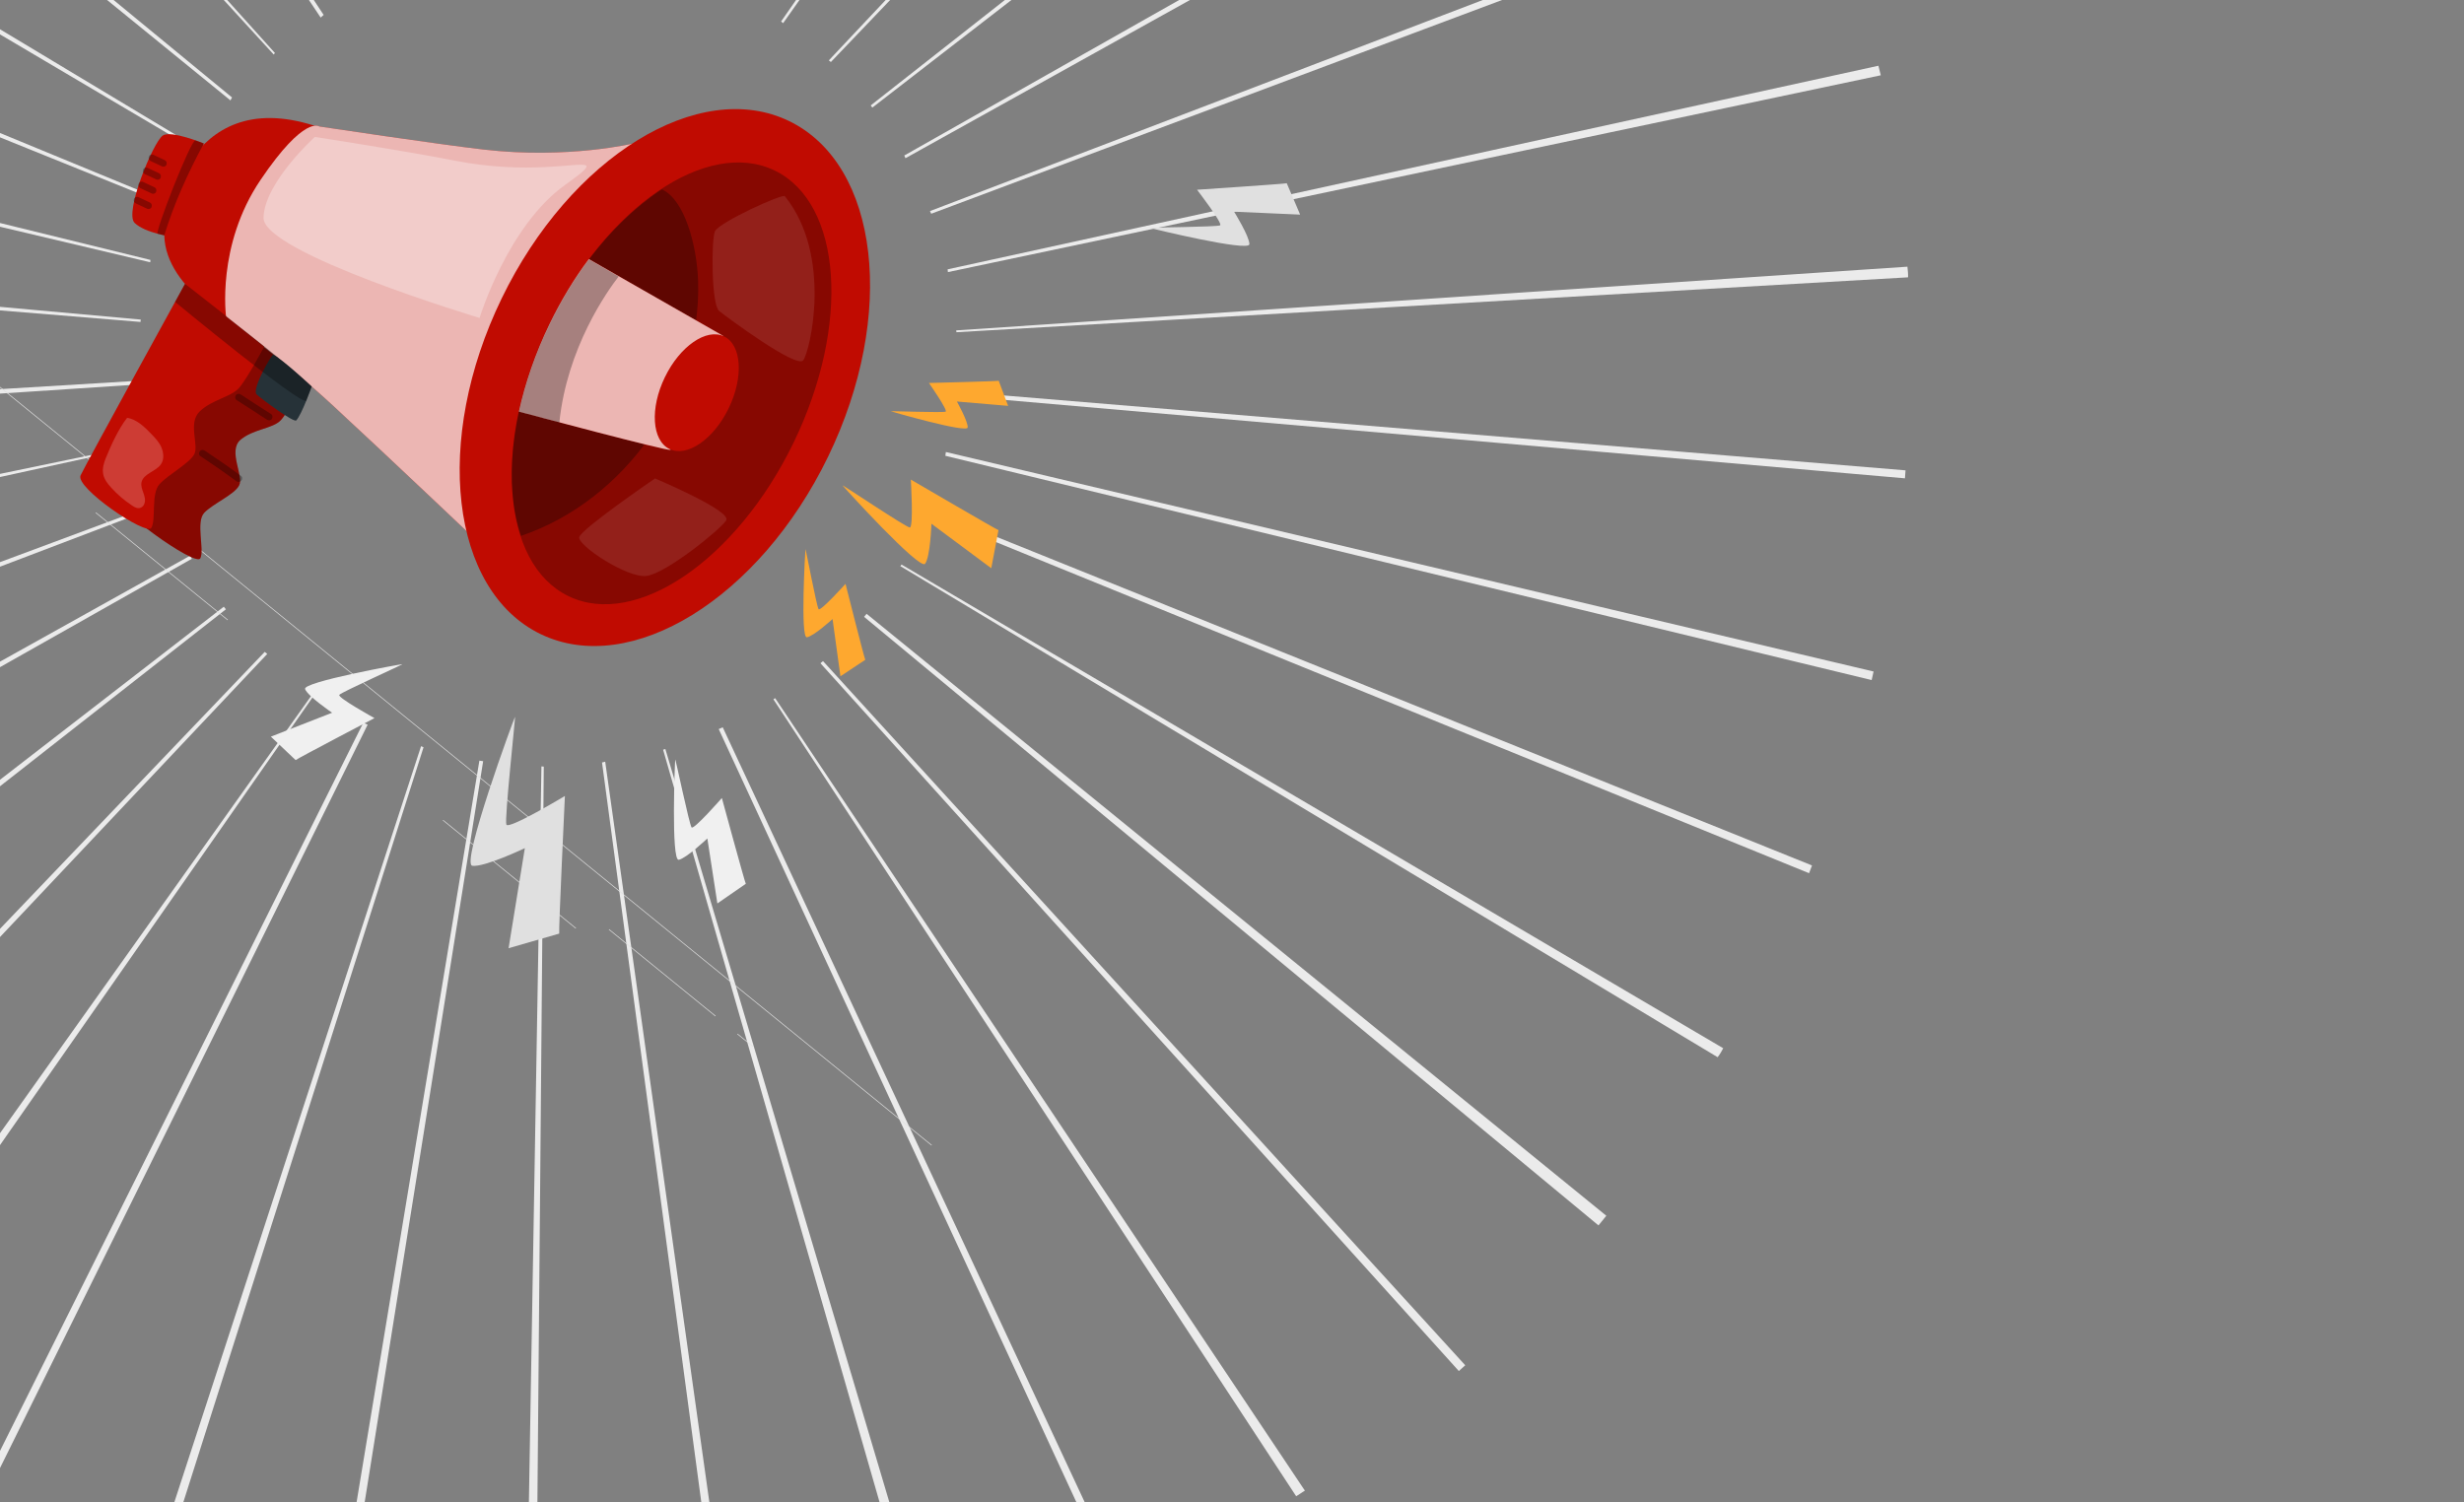 <svg width="228" height="139" viewBox="0 0 228 139" fill="none" xmlns="http://www.w3.org/2000/svg">
<rect x="0" y="0" width="228" height="139" fill="#808080" stroke="none"/>
<g clip-path="url(#clip0_8301_13334)">
<path d="M-22.11 135.936L29.019 64.079L29.16 64.193L-21.32 136.502C-21.555 136.31 -21.828 136.166 -22.11 135.936ZM-35.847 124.68L-36.467 124.098L24.497 60.321L24.732 60.512L-35.847 124.68ZM-5.759 145.804L33.615 66.881L34.021 67.055L-5.081 146.122L-5.759 145.804ZM-48.52 110.773L-49.063 110.096L20.707 56.143L20.904 56.381L-48.52 110.773ZM11.599 152.897L38.964 69.046L39.191 69.152L12.449 153.197C12.137 153.1 11.873 153.041 11.599 152.897ZM-59.048 95.094L-59.468 94.362L17.594 51.422L17.753 51.707L-59.048 95.094ZM29.945 157.432L44.358 70.388L44.708 70.438L30.777 157.562L29.945 157.432ZM-67.056 77.951C-67.167 77.704 -67.287 77.371 -67.361 77.077L15.346 46.31L15.458 46.557L-67.056 77.951ZM48.598 159.093L50.1 70.918L50.317 70.939L49.554 159.167C49.204 159.117 48.901 159.105 48.598 159.093ZM-72.434 59.977C-72.516 59.597 -72.59 59.303 -72.672 58.924L13.724 41.005L13.78 41.129L-72.434 59.977ZM67.445 158.019L55.707 70.558L56.001 70.485L68.289 157.847L67.445 158.019ZM-75.034 41.373L-75.074 40.559L12.958 35.224L12.993 35.565L-75.034 41.373ZM85.747 154.158L61.359 69.374L61.567 69.31L86.706 153.844C86.373 153.965 86.041 154.085 85.747 154.158ZM-74.896 22.574C-74.884 22.271 -74.872 21.969 -74.822 21.619L13.024 29.573L13.004 29.791L-74.896 22.574ZM103.551 147.548L66.505 67.467L66.876 67.3L104.207 147.222L103.551 147.548ZM-71.939 3.96C-71.842 3.648 -71.783 3.384 -71.733 3.034L13.922 24.053L13.902 24.27L-71.939 3.96ZM119.937 138.455L71.564 64.707L71.726 64.605L120.746 137.941C120.461 138.099 120.223 138.296 119.937 138.455ZM-66.204 -14.035C-66.06 -14.308 -66.001 -14.573 -65.856 -14.846L15.708 18.785L15.602 19.012L-66.204 -14.035ZM134.99 126.87L75.918 61.374L76.156 61.177L135.582 126.336L134.99 126.87ZM-57.818 -30.966C-57.674 -31.24 -57.482 -31.475 -57.338 -31.748L18.287 13.695L18.181 13.921L-57.818 -30.966ZM147.911 113.394L79.958 57.081L80.188 56.799L148.637 112.501L148.523 112.642C148.293 112.924 148.102 113.159 147.911 113.394ZM21.325 9.29L-47.125 -46.411L-46.628 -47.023L21.469 9.017L21.325 9.29ZM83.31 52.386L83.425 52.245L159.454 97C159.31 97.273 159.127 97.594 158.936 97.829L83.31 52.386ZM25.327 5.045L-34.261 -60.011C-34.022 -60.208 -33.784 -60.405 -33.593 -60.64L25.441 4.904L25.327 5.045ZM85.698 47.531L85.872 47.125L167.67 80.086L167.398 80.803L85.698 47.531ZM29.672 1.626L-19.349 -71.71L-18.625 -72.215L29.948 1.382L29.672 1.626ZM87.475 42.178L87.525 41.828L173.366 62.139L173.189 62.932L87.475 42.178ZM34.56 -1.116L-2.895 -80.983L-2.154 -81.317L34.892 -1.237L34.56 -1.116ZM88.412 36.61L88.415 36.222L176.323 43.524L176.27 44.262L88.412 36.61ZM39.907 -3.173L14.683 -87.699C14.977 -87.772 15.271 -87.846 15.518 -87.957L40.116 -3.238L39.907 -3.173ZM88.498 30.742L88.481 30.571L176.499 24.678C176.534 25.02 176.569 25.36 176.557 25.663L88.498 30.742ZM45.426 -4.386L33.053 -91.74C33.347 -91.813 33.65 -91.801 33.944 -91.874L45.682 -4.413L45.426 -4.386ZM87.712 25.179L87.685 24.923L173.814 6.083C173.888 6.377 173.961 6.671 174.034 6.966L87.712 25.179ZM51.118 -4.755L51.797 -92.975C52.1 -92.963 52.441 -92.998 52.743 -92.986L51.327 -4.82L51.118 -4.755ZM86.166 19.779L86.055 19.532L168.474 -11.938L168.771 -11.149L86.166 19.779ZM56.766 -4.301L70.527 -91.408C70.83 -91.396 71.141 -91.299 71.406 -91.24L56.945 -4.234L56.766 -4.301ZM83.786 14.638L83.674 14.391L160.428 -29.034C160.587 -28.749 160.698 -28.502 160.857 -28.217L83.786 14.638ZM62.245 -2.968L88.893 -87.09C89.205 -86.993 89.516 -86.896 89.781 -86.837L62.463 -2.948L62.245 -2.968ZM80.72 9.956L80.57 9.755L149.938 -44.76C150.135 -44.522 150.332 -44.283 150.529 -44.045L80.72 9.956ZM67.368 -0.909L106.422 -80.015C106.696 -79.871 106.969 -79.726 107.242 -79.582L67.595 -0.803L67.368 -0.909ZM76.883 5.739L76.695 5.586L137.18 -58.658C137.415 -58.467 137.612 -58.229 137.847 -58.038L76.883 5.739ZM72.276 1.99L122.615 -70.433C122.85 -70.241 123.123 -70.097 123.358 -69.906L72.464 2.143L72.276 1.99Z" fill="#EBEBEB"/>
<path d="M86.227 105.956L-27.839 13.134L-27.876 13.179L86.19 106.002L86.227 105.956Z" fill="#E0E0E0"/>
<path d="M21.086 57.346L8.881 47.414L8.843 47.459L21.049 57.391L21.086 57.346Z" fill="#E0E0E0"/>
<path d="M66.225 94.002L56.37 85.983L56.333 86.028L66.188 94.048L66.225 94.002Z" fill="#E0E0E0"/>
<path d="M69.692 96.824L68.255 95.654L68.218 95.7L69.655 96.869L69.692 96.824Z" fill="#E0E0E0"/>
<path d="M53.306 85.879L41.01 75.873L40.972 75.919L53.269 85.925L53.306 85.879Z" fill="#E0E0E0"/>
<path d="M51.746 86.391C51.683 86.091 52.271 73.656 52.271 73.656C52.271 73.656 47.053 76.794 46.857 76.305C46.659 75.846 47.725 66.195 47.654 66.337C47.554 66.476 42.599 79.966 43.708 80.117C44.817 80.268 48.565 78.484 48.565 78.484L47.06 87.744L51.746 86.391Z" fill="#E0E0E0"/>
<path d="M69.011 81.783C68.908 81.597 66.796 73.845 66.796 73.845C66.796 73.845 64.202 76.807 63.995 76.567C63.788 76.327 62.508 70.165 62.48 70.283C62.452 70.401 62.082 79.683 62.807 79.562C63.506 79.428 65.453 77.588 65.453 77.588L66.38 83.6L69.011 81.783Z" fill="#F0F0F0"/>
<path d="M27.356 70.335C27.509 70.194 34.651 66.45 34.651 66.45C34.651 66.45 31.194 64.547 31.398 64.296C31.603 64.045 37.339 61.47 37.233 61.46C37.127 61.45 27.973 63.101 28.229 63.764C28.485 64.428 30.732 65.953 30.732 65.953L25.064 68.166L27.356 70.335Z" fill="#F0F0F0"/>
<path d="M119.067 16.956C118.864 17.019 110.766 17.558 110.766 17.558C110.766 17.558 113.179 20.697 112.902 20.851C112.625 21.005 106.295 21.048 106.382 21.081C106.491 21.133 115.582 23.335 115.611 22.6C115.622 21.889 114.194 19.589 114.194 19.589L120.306 19.86L119.067 16.956Z" fill="#E0E0E0"/>
</g>
<g clip-path="url(#clip1_8301_13334)">
<path d="M80.066 61.056C79.973 60.896 78.239 54.027 78.239 54.027C78.239 54.027 75.924 56.599 75.747 56.371C75.57 56.144 74.552 50.721 74.531 50.815C74.51 50.909 74.044 59.079 74.663 58.97C75.298 58.874 77.038 57.282 77.038 57.282L77.766 62.581L80.066 61.056Z" fill="#FEA82F"/>
<path d="M92.392 49.057C92.17 48.988 84.281 44.378 84.281 44.378C84.281 44.378 84.554 48.834 84.183 48.81C83.812 48.787 77.891 44.804 77.965 44.919C78.021 45.021 85.118 52.829 85.603 52.165C86.087 51.501 86.19 48.466 86.19 48.466L91.725 52.581L92.392 49.057Z" fill="#FEA82F"/>
<path d="M92.416 35.236C92.267 35.282 85.957 35.439 85.957 35.439C85.957 35.439 87.721 37.96 87.504 38.09C87.27 38.206 82.353 38.02 82.434 38.058C82.515 38.096 89.508 40.11 89.543 39.554C89.578 38.998 88.544 37.154 88.544 37.154L93.284 37.558L92.416 35.236Z" fill="#FEA82F"/>
</g>
<g clip-path="url(#clip2_8301_13334)">
<path d="M18.859 13.279C18.859 13.279 15.843 12.022 15.053 12.549C14.191 13.129 11.472 19.688 12.459 20.63C13.446 21.573 15.859 21.893 15.859 21.893L18.859 13.279Z" fill="#C00B01"/>
<path d="M19.281 28.02C19.281 28.02 11.094 44.583 10.643 45.72C10.191 46.856 18.123 52.475 18.531 51.665C18.942 50.886 18.093 48.302 18.897 47.452C19.7 46.602 21.673 45.785 22.122 44.925C22.588 44.079 21.073 41.731 22.242 40.706C23.428 39.693 25.223 39.678 25.971 38.895C26.734 38.095 28.128 35.081 28.128 35.081L19.281 28.02Z" fill="#C00B01"/>
<path opacity="0.3" d="M19.281 28.02C19.281 28.02 11.094 44.583 10.643 45.72C10.191 46.856 18.123 52.475 18.531 51.665C18.942 50.886 18.093 48.302 18.897 47.452C19.7 46.602 21.673 45.785 22.122 44.925C22.588 44.079 21.073 41.731 22.242 40.706C23.428 39.693 25.223 39.678 25.971 38.895C26.734 38.095 28.128 35.081 28.128 35.081L19.281 28.02Z" fill="black"/>
<path d="M15.27 20.802C15.27 20.802 17.082 7.795 29.083 11.63L21.621 29.869C21.607 29.885 14.436 26.139 15.27 20.802Z" fill="#C00B01"/>
<path d="M29.552 11.705C29.552 11.705 40.593 13.366 44.772 13.842C52.557 14.747 58.7 13.257 58.7 13.257L45.184 51.048C45.184 51.048 35.93 42.264 30.892 37.608C25.853 32.951 20.924 29.357 20.924 29.357C20.924 29.357 19.998 22.727 24.103 16.656C28.195 10.601 29.552 11.705 29.552 11.705Z" fill="#C00B01"/>
<path opacity="0.7" d="M29.552 11.705C29.552 11.705 40.593 13.366 44.772 13.842C52.557 14.747 58.7 13.257 58.7 13.257L45.184 51.048C45.184 51.048 35.93 42.264 30.892 37.608C25.853 32.951 20.924 29.357 20.924 29.357C20.924 29.357 19.998 22.727 24.103 16.656C28.195 10.601 29.552 11.705 29.552 11.705Z" fill="white"/>
<path d="M50.016 58.672C58.357 62.715 70.27 55.368 76.624 42.261C82.978 29.154 81.368 15.251 73.027 11.207C64.686 7.164 52.773 14.511 46.419 27.618C40.065 40.725 41.676 54.628 50.016 58.672Z" fill="#C00B01"/>
<path opacity="0.3" d="M52.599 55.163C58.836 58.187 68.166 51.822 73.437 40.948C78.709 30.074 77.927 18.808 71.69 15.784C65.453 12.761 56.124 19.125 50.852 29.999C45.58 40.873 46.362 52.139 52.599 55.163Z" fill="black"/>
<g opacity="0.3">
<path d="M61.241 17.525C63.348 18.46 64.474 22.689 64.595 25.963C64.955 36.197 57.901 46.303 48.212 49.586C44.963 39.924 51.234 24.141 61.241 17.525Z" fill="black"/>
</g>
<path d="M17.12 26.262C17.12 26.262 7.985 42.861 7.456 43.99C6.927 45.119 13.562 49.628 14.004 48.845C14.459 48.046 13.956 45.687 14.756 44.807C15.57 43.909 17.45 42.933 17.96 42.067C18.456 41.218 17.337 39.137 18.5 38.05C19.662 36.964 21.3 36.765 22.09 35.931C22.849 35.101 24.443 32.082 24.443 32.082L17.12 26.262Z" fill="#C00B01"/>
<path d="M50.85 29.984C49.532 32.699 48.588 35.468 48.013 38.091C48.723 38.279 61.511 41.695 62.011 41.628C62.527 41.575 66.899 31.069 66.899 31.069L54.486 23.976C53.136 25.773 51.914 27.787 50.85 29.984Z" fill="#C00B01"/>
<path opacity="0.7" d="M50.85 29.984C49.532 32.699 48.588 35.468 48.013 38.091C48.723 38.279 61.511 41.695 62.011 41.628C62.527 41.575 66.899 31.069 66.899 31.069L54.486 23.976C53.136 25.773 51.914 27.787 50.85 29.984Z" fill="white"/>
<path d="M61.95 41.549C63.582 42.34 66.035 40.649 67.43 37.772C68.825 34.895 68.633 31.922 67.001 31.131C65.369 30.34 62.916 32.031 61.521 34.908C60.127 37.785 60.319 40.758 61.95 41.549Z" fill="#C00B01"/>
<g opacity="0.3">
<path d="M21.879 37.013C22.815 37.608 23.768 38.216 24.691 38.828C24.838 38.92 25.024 38.931 25.146 38.781C25.242 38.663 25.247 38.417 25.1 38.325C24.163 37.73 23.21 37.122 22.288 36.51C22.14 36.418 21.955 36.406 21.832 36.557C21.737 36.674 21.731 36.92 21.879 37.013Z" fill="black"/>
</g>
<g opacity="0.3">
<path d="M18.543 42.207C19.663 42.952 20.787 43.727 21.883 44.535C22.215 44.778 22.624 44.275 22.292 44.033C21.196 43.224 20.089 42.463 18.951 41.704C18.804 41.612 18.618 41.6 18.496 41.751C18.387 41.885 18.378 42.101 18.543 42.207Z" fill="black"/>
</g>
<path d="M25.287 32.825C25.156 32.746 23.253 36.043 23.745 36.499C24.237 36.955 27.194 39.139 27.416 38.901C27.926 38.342 28.845 35.776 28.845 35.776C28.845 35.776 26.278 33.352 25.287 32.825Z" fill="#263238"/>
<g opacity="0.3">
<path d="M13.943 14.904C14.282 15.069 14.652 15.231 14.991 15.395C15.152 15.471 15.359 15.388 15.404 15.23C15.463 15.055 15.4 14.893 15.239 14.817C14.899 14.652 14.53 14.491 14.19 14.326C14.029 14.251 13.822 14.333 13.777 14.491C13.715 14.636 13.781 14.829 13.943 14.904Z" fill="black"/>
</g>
<g opacity="0.3">
<path d="M13.406 16.111C13.746 16.276 14.116 16.437 14.455 16.602C14.616 16.678 14.823 16.595 14.868 16.437C14.927 16.262 14.864 16.1 14.703 16.024C14.363 15.859 13.993 15.698 13.654 15.533C13.493 15.457 13.286 15.54 13.241 15.698C13.179 15.843 13.228 16.022 13.406 16.111Z" fill="black"/>
</g>
<g opacity="0.3">
<path d="M12.988 17.413C13.327 17.578 13.697 17.739 14.036 17.904C14.197 17.98 14.404 17.897 14.449 17.739C14.508 17.564 14.445 17.401 14.284 17.326C13.944 17.161 13.575 17 13.235 16.835C13.074 16.759 12.867 16.842 12.822 17C12.747 17.161 12.809 17.324 12.988 17.413Z" fill="black"/>
</g>
<g opacity="0.3">
<path d="M12.565 18.823C12.904 18.988 13.274 19.149 13.613 19.314C13.774 19.39 13.981 19.307 14.026 19.149C14.085 18.974 14.022 18.811 13.861 18.736C13.521 18.571 13.152 18.409 12.812 18.245C12.651 18.169 12.445 18.252 12.399 18.41C12.338 18.554 12.387 18.734 12.565 18.823Z" fill="black"/>
</g>
<path opacity="0.3" d="M29.129 12.67C29.129 12.67 24.452 16.912 24.385 20.143C24.32 23.404 44.376 29.421 44.376 29.421C44.376 29.421 46.984 20.878 52.322 17.09C53.982 15.906 54.516 15.421 54.179 15.287C53.443 14.994 48.852 16.187 42.099 14.869C37.492 13.96 29.129 12.67 29.129 12.67Z" fill="white"/>
<path opacity="0.3" d="M17.12 26.262L16.202 27.938C16.202 27.938 27.778 37.497 28.335 37.087L28.828 35.762C27.051 34.01 21.896 30.009 17.12 26.262Z" fill="black"/>
<path opacity="0.3" d="M51.756 39.104C52.472 32.167 56.176 26.966 57.246 25.581L54.49 24.007C53.139 25.803 51.918 27.817 50.854 30.015C49.536 32.73 48.592 35.498 48.017 38.121C48.236 38.16 49.784 38.585 51.756 39.104Z" fill="black"/>
<path opacity="0.3" d="M18.858 13.278C17.336 16.106 16.075 18.923 15.201 21.776L14.588 21.64C14.288 21.563 17.691 12.83 18.091 12.989C18.235 13.051 18.858 13.278 18.858 13.278Z" fill="black"/>
<path opacity="0.1" d="M72.621 18.153C72.41 17.898 66.484 20.595 66.154 21.412C65.806 22.215 65.821 28.186 66.541 28.773C67.262 29.359 73.692 34.118 74.319 33.348C74.947 32.577 77.069 23.638 72.621 18.153Z" fill="white"/>
<path opacity="0.1" d="M60.61 44.274C60.61 44.274 53.766 48.954 53.598 49.708C53.43 50.462 58.043 53.52 59.816 53.292C61.592 53.094 66.625 49.031 67.196 48.158C67.767 47.286 60.61 44.274 60.61 44.274Z" fill="white"/>
<g opacity="0.2">
<path d="M13.348 46.64C13.63 45.951 12.948 45.284 13.095 44.624C13.287 43.806 14.422 43.643 14.89 42.966C15.197 42.52 15.151 41.926 14.946 41.425C14.742 40.924 14.364 40.533 13.986 40.142C13.4 39.526 12.617 38.777 11.761 38.666C10.974 39.668 10.297 41.15 9.818 42.32C9.608 42.817 9.448 43.356 9.549 43.883C9.643 44.349 9.963 44.777 10.291 45.127C10.862 45.759 11.502 46.308 12.21 46.773C12.458 46.947 12.767 47.114 13.058 46.962C13.204 46.885 13.3 46.768 13.348 46.64Z" fill="white"/>
</g>
</g>
<defs>
<clipPath id="clip0_8301_13334">
<rect width="252.143" height="251.476" fill="white" transform="translate(32.296 -144.009) rotate(39.137)"/>
</clipPath>
<clipPath id="clip1_8301_13334">
<rect width="16.375" height="30.456" fill="white" transform="translate(87.791 31.473) rotate(39.137)"/>
</clipPath>
<clipPath id="clip2_8301_13334">
<rect width="72.597" height="71.317" fill="white" transform="translate(41.215 -19.648) rotate(39.137)"/>
</clipPath>
</defs>
</svg>
